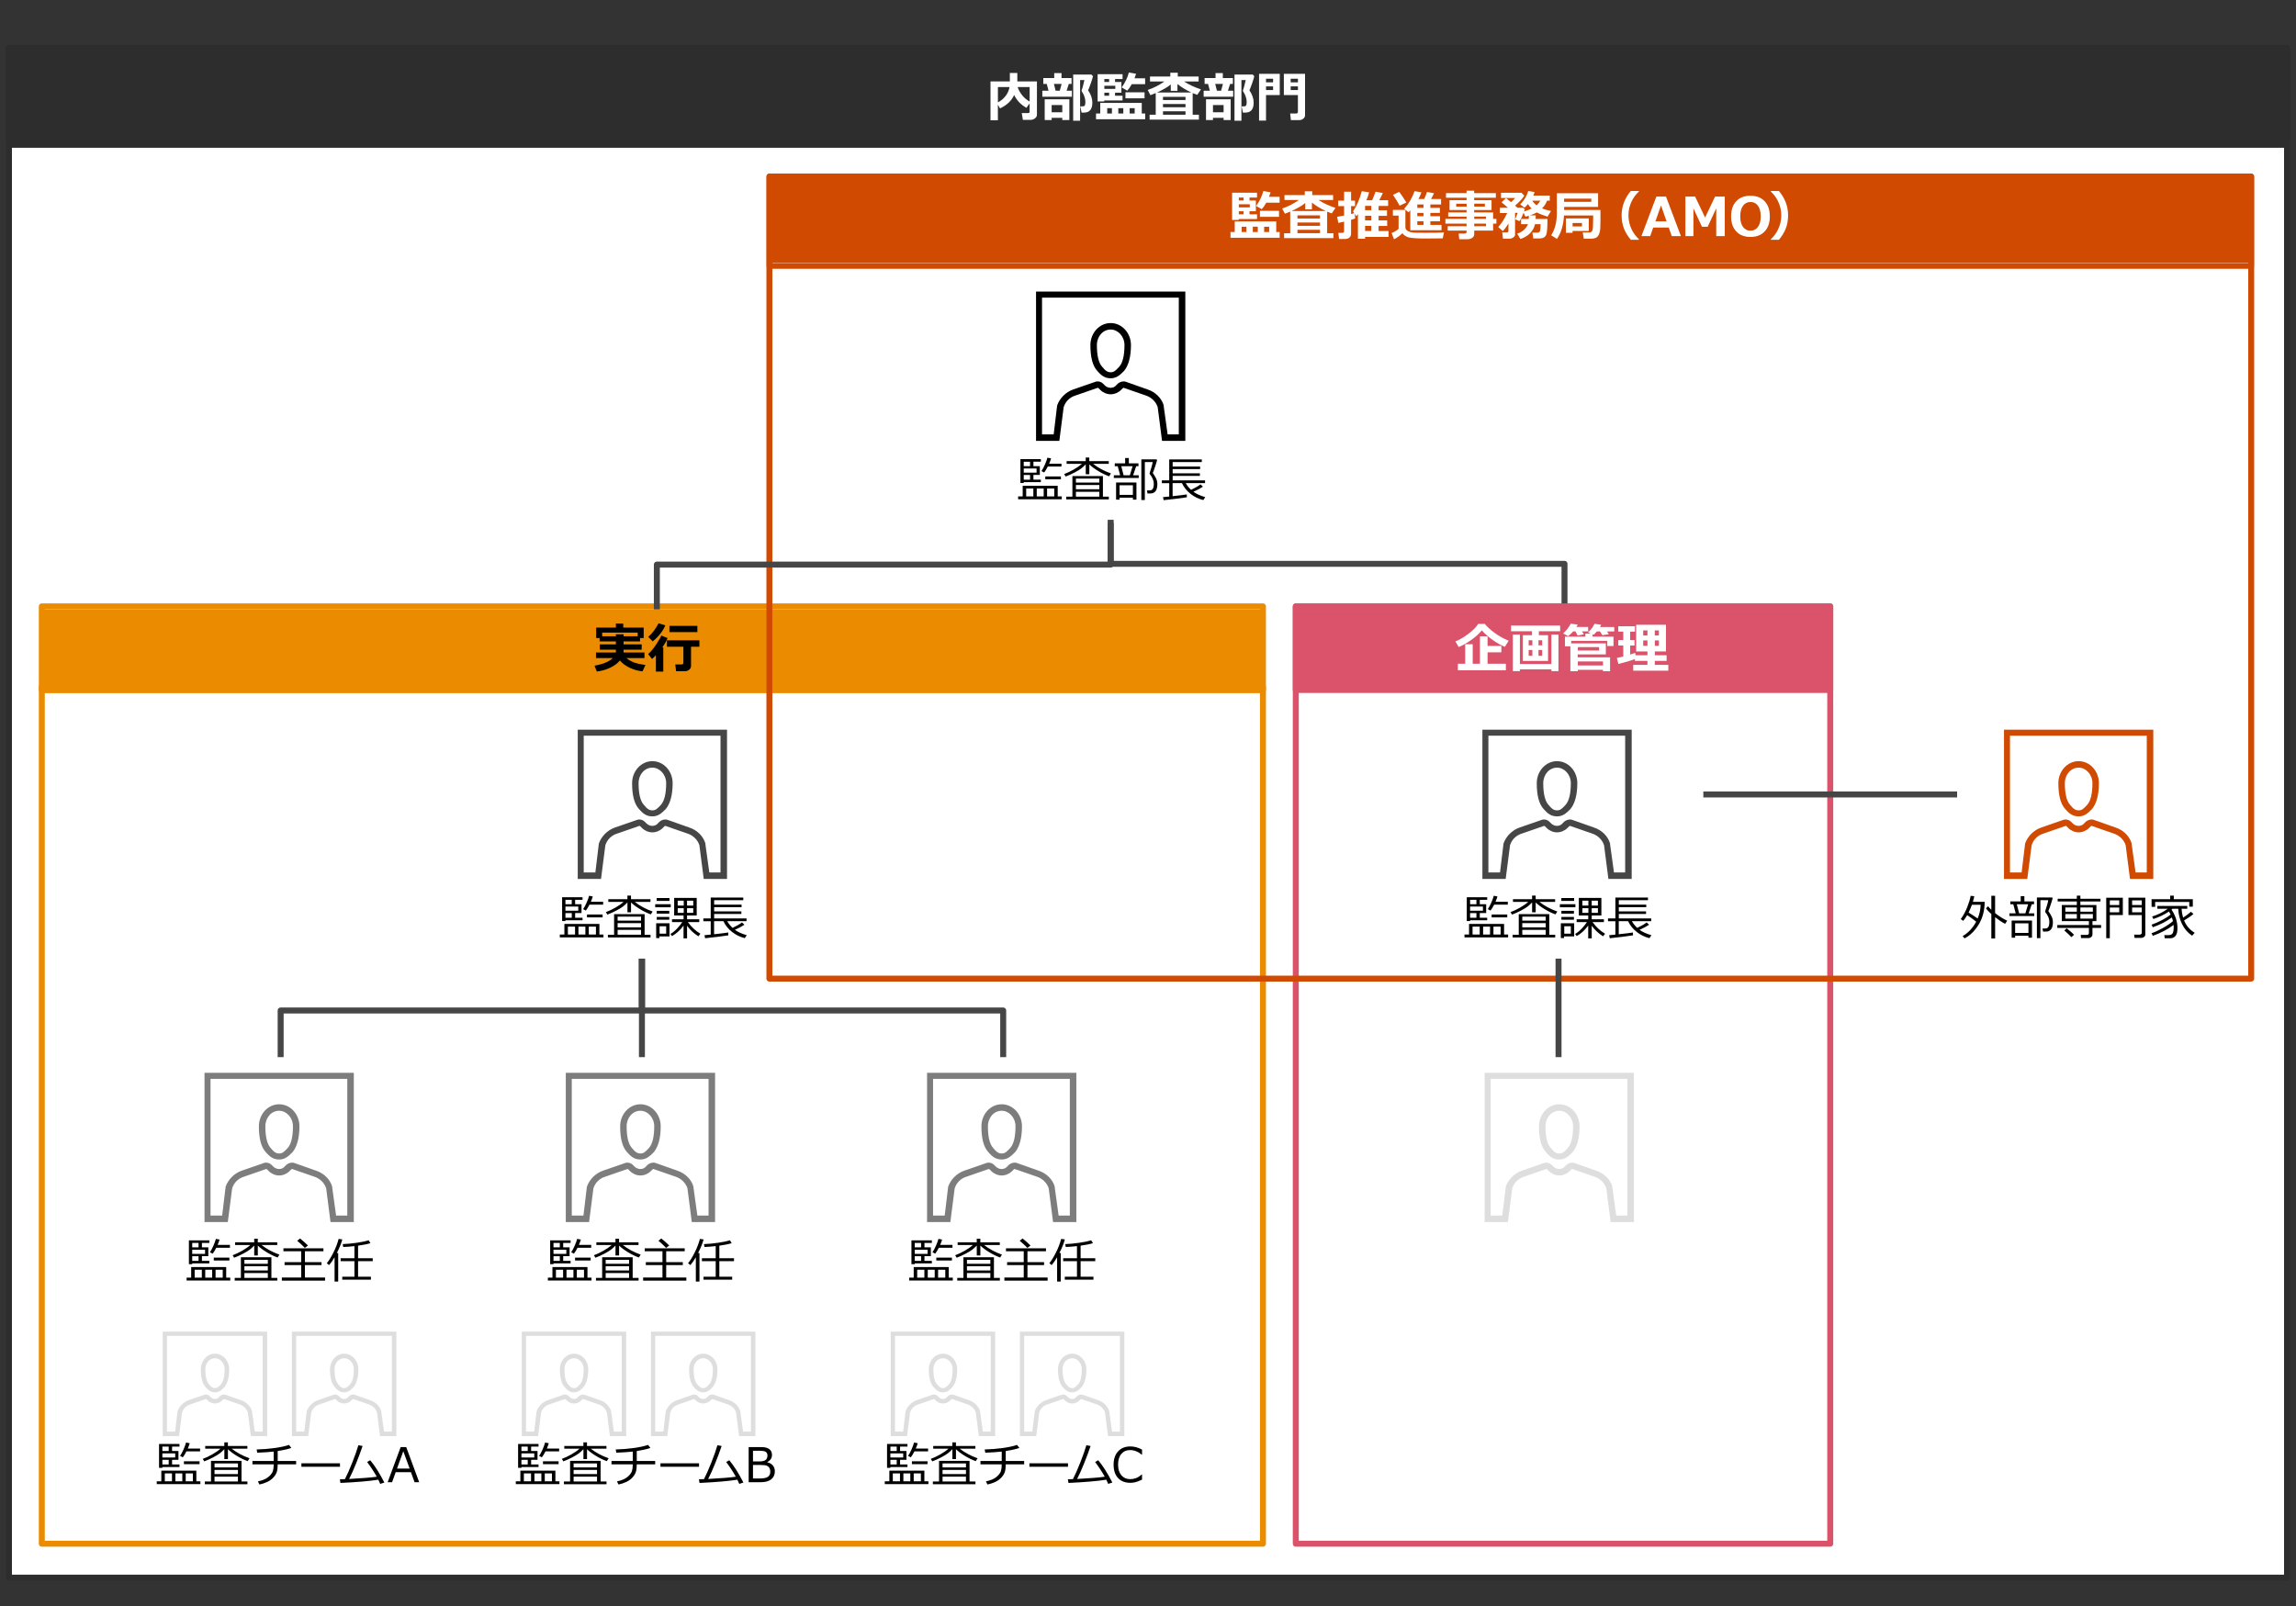 <?xml version="1.0" encoding="UTF-8"?>
<svg id="object" xmlns="http://www.w3.org/2000/svg" viewBox="0 0 769 538">
  <rect x="0" y="0" width="769" height="538" fill="#333333" stroke="none"/>
  <defs>
    <style>
      .cls-1 {
        fill: #d04a02;
      }

      .cls-1, .cls-2, .cls-3, .cls-4, .cls-5, .cls-6, .cls-7, .cls-8, .cls-9, .cls-10, .cls-11, .cls-12 {
        stroke-width: 0px;
      }

      .cls-1, .cls-2, .cls-3, .cls-4, .cls-6, .cls-7, .cls-9, .cls-11, .cls-12 {
        fill-rule: evenodd;
      }

      .cls-2 {
        fill: #464646;
      }

      .cls-13 {
        stroke: #eb8c00;
      }

      .cls-13, .cls-14, .cls-15, .cls-16, .cls-8, .cls-17, .cls-18, .cls-12 {
        fill: none;
      }

      .cls-13, .cls-14, .cls-15, .cls-16, .cls-19, .cls-17, .cls-18 {
        stroke-linecap: square;
        stroke-linejoin: round;
      }

      .cls-13, .cls-14, .cls-19, .cls-18 {
        stroke-width: 2px;
      }

      .cls-14 {
        stroke: #db536a;
      }

      .cls-4 {
        fill: #db536a;
      }

      .cls-15 {
        stroke-width: 2.25px;
      }

      .cls-15, .cls-19 {
        stroke: #2d2d2d;
      }

      .cls-6 {
        fill: #2d2d2d;
      }

      .cls-7 {
        fill: #eb8c00;
      }

      .cls-16 {
        stroke-width: 1.85px;
      }

      .cls-16, .cls-17 {
        stroke: #d04a02;
      }

      .cls-19, .cls-10 {
        fill: #fff;
      }

      .cls-9 {
        fill: #7d7d7d;
      }

      .cls-17 {
        stroke-width: 1.99px;
      }

      .cls-11 {
        fill: #dedede;
      }

      .cls-18 {
        stroke: #464646;
      }
    </style>
  </defs>
  <polygon class="cls-19" points="3 48.5 766 48.5 766 528.5 3 528.5 3 48.5 3 48.5"/>
  <polygon class="cls-14" points="434 203.13 613 203.13 613 517.13 434 517.13 434 203.13 434 203.13"/>
  <polygon class="cls-6" points="3 16.13 766 16.13 766 47.13 3 47.13 3 16.13 3 16.13"/>
  <polygon class="cls-15" points="3 16.13 766 16.13 766 47.13 3 47.13 3 16.13 3 16.13"/>
  <line class="cls-18" x1="654.5" y1="266.13" x2="571.5" y2="266.13"/>
  <polyline class="cls-18" points="372 176.13 372 188.88 524 188.88 524 204.13"/>
  <polygon class="cls-7" points="14 204.13 423 204.13 423 232.13 14 232.13 14 204.13 14 204.13"/>
  <polygon class="cls-13" points="14 203.13 423 203.13 423 231.13 14 231.13 14 203.13 14 203.13"/>
  <polygon class="cls-13" points="14 230.13 423 230.13 423 517.13 14 517.13 14 230.13 14 230.13"/>
  <polygon class="cls-4" points="434 203.13 613 203.13 613 231.13 434 231.13 434 203.13 434 203.13"/>
  <polygon class="cls-14" points="434 203.13 613 203.13 613 231.13 434 231.13 434 203.13 434 203.13"/>
  <polygon class="cls-1" points="257.69 58.13 754 58.13 754 88.13 257.69 88.13 257.69 58.13 257.69 58.13"/>
  <polygon class="cls-16" points="257.69 59.13 754 59.13 754 89.13 257.69 89.13 257.69 59.13 257.69 59.13"/>
  <polyline class="cls-18" points="215 322.13 215 338.5 94 338.5 94 353.13"/>
  <polyline class="cls-18" points="215 322.13 215 338.5 336 338.5 336 353.13"/>
  <line class="cls-18" x1="215" y1="322.13" x2="215" y2="353.13"/>
  <polygon class="cls-8" points="342 154.13 412 154.13 412 84.13 342 84.13 342 154.13 342 154.13"/>
  <polygon class="cls-12" points="342 84.13 412 84.13 412 154.13 342 154.13 342 84.13 342 84.13"/>
  <g>
    <path class="cls-10" d="M347.31,38.4c0,.49-.22.91-.67,1.25s-.96.51-1.53.51h-2.52l-.38-2.29h2.16c.32,0,.48-.14.48-.43v-2.8l-1.06,1.48c-1.85-1.03-3.23-2.46-4.12-4.29-.89,1.94-2.47,3.43-4.73,4.48l-.72-1.25v5.23h-2.47v-13.02h6.48v-2.82h2.5v2.82h6.57v11.13ZM338.12,29.16h-3.89v5.14c1.07-.56,1.95-1.3,2.63-2.22.68-.93,1.1-1.9,1.26-2.92ZM344.86,34.02v-4.86h-4.02c.28.89.76,1.78,1.46,2.68s1.55,1.62,2.56,2.18Z"/>
    <path class="cls-10" d="M359,32.39h-9.89v-1.99h2.08l-.61-2.29h-1.15v-1.96h3.66v-1.67h2.44v1.67h3.37v1.96h-.92l-.75,2.29h1.77v1.99ZM355.79,39.48h-3.56v.74h-2.33v-6.95h8.26v6.95h-2.37v-.74ZM352.23,37.61h3.56v-2.42h-3.56v2.42ZM353.55,30.4h1.4l.62-2.29h-2.59l.58,2.29ZM366.07,25.49c-.05.35-.27,1.1-.68,2.28-.41,1.17-.72,2-.95,2.48.95,1.39,1.42,2.77,1.42,4.13,0,.6-.07,1.11-.2,1.55-.13.44-.33.79-.6,1.07s-.59.47-.96.58-.93.16-1.68.16h-.15l-.47-2.11h.47c.43,0,.68-.01.75-.04.07-.03.15-.09.24-.19s.16-.25.2-.46.07-.46.07-.77c0-.59-.12-1.22-.35-1.88s-.51-1.19-.82-1.6c-.07-.12-.11-.23-.11-.34,0-.09.02-.19.07-.28.18-.35.47-1.43.88-3.24h-1.44v13.61h-2.32v-15.46h6.12l.49.52Z"/>
    <path class="cls-10" d="M383.56,39.95h-16.47v-1.92h1.42v-3.55h13.9v3.55h1.15v1.92ZM373.46,31.05v1.03h2.52v1.58h-6.13v.31h-2.22v-9.12h8.35v1.62h-2.52v.99h2.13v3.59h-2.13ZM371.48,26.47h-1.6v.99h1.6v-.99ZM369.88,28.72v1.05h3.67v-1.05h-3.67ZM371.48,32.08v-1.03h-1.6v1.03h1.6ZM372.42,38.02v-1.78h-1.58v1.78h1.58ZM374.56,36.24v1.78h1.67v-1.78h-1.67ZM380.51,24.72c-.17.56-.34,1.06-.52,1.51h3.55v1.97h-4.48c-.51.93-1.01,1.65-1.49,2.17l-1.89-1.08c1.14-1.58,1.95-3.24,2.41-5l2.43.43ZM383.34,32.93h-6.39v-2h6.39v2ZM378.36,38.02h1.68v-1.78h-1.68v1.78Z"/>
    <path class="cls-10" d="M401.56,40.07h-16.52v-1.65h2.05v-7.24c-.57.25-1.17.48-1.78.7l-.91-1.74c1.94-.64,3.8-1.59,5.59-2.85h-4.82v-1.65h6.8v-1.27h2.5v1.27h6.99v1.65h-4.9c1.66,1.07,3.56,1.95,5.68,2.65l-1.25,1.84c-.52-.18-1.03-.38-1.53-.59v7.23h2.09v1.65ZM387.52,30.98h11.49c-1.68-.76-3.23-1.7-4.65-2.82v2.27h-2.23v-2.15c-.88.79-2.42,1.69-4.61,2.71ZM397.06,33.51v-1.06h-7.54v1.06h7.54ZM389.52,35.93h7.54v-1.1h-7.54v1.1ZM389.52,38.42h7.54v-1.13h-7.54v1.13Z"/>
    <path class="cls-10" d="M413.03,32.39h-9.89v-1.99h2.08l-.61-2.29h-1.15v-1.96h3.66v-1.67h2.44v1.67h3.37v1.96h-.92l-.75,2.29h1.77v1.99ZM409.82,39.48h-3.56v.74h-2.33v-6.95h8.26v6.95h-2.37v-.74ZM406.26,37.61h3.56v-2.42h-3.56v2.42ZM407.58,30.4h1.4l.62-2.29h-2.59l.58,2.29ZM420.1,25.49c-.05.35-.27,1.1-.68,2.28-.41,1.17-.72,2-.95,2.48.95,1.39,1.42,2.77,1.42,4.13,0,.6-.07,1.11-.2,1.55-.13.44-.33.79-.6,1.07s-.59.47-.96.58-.93.16-1.68.16h-.15l-.47-2.11h.47c.43,0,.68-.01.75-.04.07-.03.15-.09.24-.19s.16-.25.2-.46.07-.46.07-.77c0-.59-.12-1.22-.35-1.88s-.51-1.19-.82-1.6c-.07-.12-.11-.23-.11-.34,0-.09.02-.19.07-.28.18-.35.47-1.43.88-3.24h-1.44v13.61h-2.32v-15.46h6.12l.49.52Z"/>
    <path class="cls-10" d="M428.64,31.84h-4.61v8.55h-2.33v-15.66h6.93v7.11ZM426.39,27.58v-1.2h-2.36v1.2h2.36ZM426.39,30.16v-1.22h-2.36v1.22h2.36ZM437.11,38.58c0,.46-.2.86-.6,1.18s-.86.48-1.4.48h-2.75l-.24-2.21h2.04c.14,0,.27-.05.38-.15.12-.1.17-.22.17-.36v-5.67h-4.71v-7.11h7.1v13.84ZM432.29,27.58h2.43v-1.2h-2.43v1.2ZM434.72,28.94h-2.43v1.22h2.43v-1.22Z"/>
  </g>
  <g>
    <path class="cls-10" d="M428.6,79.65h-16.47v-1.92h1.42v-3.55h13.9v3.55h1.15v1.92ZM418.5,70.76v1.03h2.52v1.58h-6.13v.31h-2.22v-9.12h8.35v1.62h-2.52v.99h2.13v3.59h-2.13ZM416.52,66.17h-1.6v.99h1.6v-.99ZM414.92,68.42v1.05h3.67v-1.05h-3.67ZM416.52,71.79v-1.03h-1.6v1.03h1.6ZM417.45,77.73v-1.78h-1.58v1.78h1.58ZM419.6,75.94v1.78h1.67v-1.78h-1.67ZM425.55,64.42c-.17.56-.34,1.06-.52,1.51h3.55v1.97h-4.48c-.51.93-1.01,1.65-1.49,2.17l-1.89-1.08c1.14-1.58,1.95-3.24,2.41-5l2.43.43ZM428.38,72.63h-6.39v-2h6.39v2ZM423.4,77.73h1.68v-1.78h-1.68v1.78Z"/>
    <path class="cls-10" d="M446.6,79.78h-16.52v-1.65h2.05v-7.24c-.57.25-1.17.48-1.78.7l-.91-1.74c1.94-.64,3.8-1.59,5.59-2.85h-4.82v-1.65h6.8v-1.27h2.5v1.27h6.99v1.65h-4.9c1.66,1.07,3.56,1.95,5.68,2.65l-1.25,1.84c-.52-.18-1.03-.38-1.53-.59v7.23h2.09v1.65ZM432.56,70.69h11.49c-1.68-.76-3.23-1.7-4.65-2.82v2.27h-2.23v-2.15c-.88.79-2.42,1.69-4.61,2.71ZM442.1,73.21v-1.06h-7.54v1.06h7.54ZM434.56,75.64h7.54v-1.1h-7.54v1.1ZM434.56,78.12h7.54v-1.13h-7.54v1.13Z"/>
    <path class="cls-10" d="M465.06,79.36h-7.85v.62h-2.4v-8.27c-.15.21-.32.45-.52.71-.02,0-.21-.27-.56-.8l.15,1.56c-.34.14-.8.29-1.37.46v4.65c0,.56-.19,1-.58,1.31s-.88.46-1.47.46h-1.96l-.27-2.06h1.35c.39,0,.59-.17.59-.52v-3.23c-.64.15-1.28.3-1.92.43l-.41-2.06c.5-.06,1.28-.19,2.34-.4v-3.17h-1.98v-1.82h1.98v-3.01h2.34v3.01h1.32v1.82h-1.32v2.65c.48-.12.84-.21,1.07-.29l-.4-.61c1.2-1.78,2.17-4.03,2.92-6.75l2.46.38c-.25.91-.56,1.79-.93,2.65h1.93c.47-1.1.86-2.05,1.14-2.86l2.43.43c-.12.35-.51,1.15-1.19,2.43h2.98v1.91h-3.2v1.46h2.82v1.85h-2.82v1.53h2.88v1.87h-2.88v1.7h3.33v1.98ZM457.21,68.97v1.46h2.08v-1.46h-2.08ZM457.21,72.29v1.53h2.08v-1.53h-2.08ZM457.21,77.38h2.08v-1.7h-2.08v1.7Z"/>
    <path class="cls-10" d="M483.62,77.85l-.4,2c-.09,0-.22,0-.37,0l-5.49.05c-2.59,0-4.46-.13-5.6-.38-.93-.31-1.61-.77-2.04-1.39-.92.87-1.86,1.55-2.82,2.03l-.81-2.1c.85-.32,1.63-.79,2.34-1.39v-4.45h-1.91v-1.91h4.19v5.84c0,.4.16.73.48,1s.71.46,1.16.58.99.19,1.6.22,1.7.04,3.26.04c3.28,0,5.41-.04,6.39-.13ZM471.03,67.84l-2.27,1.06c-.15-.34-.49-.94-1.01-1.79s-.92-1.47-1.2-1.85l2.07-.99c.67.83,1.48,2.02,2.42,3.58ZM472.35,77.13v-6.7c-.17.22-.36.45-.57.69l-1.48-1.17c1.55-1.72,2.7-3.69,3.47-5.91l2.3.38c-.24.71-.57,1.46-.98,2.25h1.92c.42-.96.74-1.75.94-2.37l2.34.43c-.19.45-.52,1.09-1,1.94h3.37v1.82h-3.59v1.15h3.19v1.68h-3.19v1.1h3.24v1.71h-3.24v1.22h3.73v1.78h-10.44ZM474.7,68.49v1.15h2.07v-1.15h-2.07ZM474.7,71.32v1.1h2.07v-1.1h-2.07ZM474.7,74.12v1.22h2.07v-1.22h-2.07Z"/>
    <path class="cls-10" d="M500.11,77.24h-6.35v1.23c0,.49-.22.89-.66,1.2s-.98.47-1.63.47h-2.72l-.2-1.89h2.07c.15,0,.28-.05.4-.15s.18-.22.18-.35v-.51h-6.32v-1.45h6.32v-.87h-7.09v-1.58h7.09v-.77h-6.15v-1.41h6.15v-.81h-5.7v-3.3h5.7v-.81h-6.89v-1.55h6.89v-.81h2.54v.81h7.27v1.55h-7.27v.81h5.82v3.3h-5.82v.81h6.35v2.18h1.1v1.58h-1.1v2.32ZM491.22,68.24h-3.49v.98h3.49v-.98ZM497.33,69.21v-.98h-3.57v.98h3.57ZM497.72,73.33v-.77h-3.96v.77h3.96ZM493.76,75.79h3.96v-.87h-3.96v.87Z"/>
    <path class="cls-10" d="M507.46,78.48c0,.4-.19.75-.58,1.04s-.86.44-1.41.44h-2.08l-.24-2.11h1.58c.33,0,.49-.16.49-.47v-2.49c-.68,1.11-1.31,1.95-1.89,2.52l-1.52-1.35c1.15-1.27,2.14-2.83,2.98-4.69h-2.45v-1.77h2.72c-.49-.44-1.2-1.05-2.14-1.84l1.49-1.41s.57.47,1.68,1.37c.6-.54,1.06-1.01,1.39-1.41h-4.74v-1.74h6.87l.92,1c-.69,1.05-1.71,2.15-3.07,3.3.32.28.58.52.76.72h1.89l.59.5c-.06.19-.15.45-.26.76,1.06-.32,1.91-.65,2.55-.98-.5-.49-.91-.99-1.24-1.52-.36.43-.73.83-1.12,1.2l-1.46-1.06c1.36-1.43,2.25-2.93,2.68-4.5l2.13.33c-.11.4-.25.79-.43,1.19h5.51v1.71h-.91c-.35.97-.91,1.84-1.68,2.59.83.35,1.83.64,3,.88l-1.15,1.89c-1.51-.47-2.71-.94-3.59-1.42-.62.35-1.39.68-2.3.98h1.92c0,.53,0,.93-.02,1.2h3.96c0,1.35-.03,2.46-.09,3.32-.06.86-.16,1.49-.3,1.9-.14.4-.4.73-.79.96s-.88.36-1.49.36h-2.08l-.29-1.95h1.77c.33,0,.58-.16.73-.47.15-.31.23-1.1.23-2.37h-1.86c-.25,1.12-.79,2.13-1.63,3.01s-1.93,1.53-3.27,1.96l-1.06-1.78c.91-.3,1.68-.74,2.31-1.34s1.06-1.21,1.28-1.85h-2.29v-1.75h2.56c.01-.25.02-.61.02-1.08-.37.11-.75.22-1.13.33l-.62-1.33c-.5,1.31-.96,2.25-1.37,2.82l-1.45-.62c.22-.52.51-1.24.86-2.17h-.9v7.18ZM514.67,68.78c.53-.49.93-1.01,1.22-1.55h-2.68c.36.58.85,1.1,1.46,1.55Z"/>
    <path class="cls-10" d="M536.04,70.34v3.4c0,.53-.02,1.35-.05,2.47s-.25,2.03-.67,2.71c-.41.69-1.19,1.03-2.32,1.03h-2.54l-.36-2.09h2.21c.5,0,.84-.21,1.02-.64s.27-1.74.27-3.96c0-.34,0-.7,0-1.07h-9.77c-.18,3.23-.97,5.85-2.36,7.85l-1.92-1.22c1.26-2,1.89-4.48,1.89-7.44v-6.64h13.81v4.57h-11.37v1.03h12.18ZM523.86,67.61h9.11v-1.06h-9.11v1.06ZM532.12,77.37h-5.42v.62h-2.23v-4.83h7.66v4.21ZM529.85,75.86v-1.15h-3.14v1.15h3.14Z"/>
    <path class="cls-10" d="M548.92,80.33h-2.71c-1.03-1.24-1.78-2.45-2.25-3.65-.55-1.37-.83-2.88-.83-4.54,0-3.01,1.03-5.73,3.08-8.17h2.71v.19c-.99.9-1.79,1.97-2.39,3.2-.74,1.49-1.11,3.08-1.11,4.77s.37,3.3,1.11,4.8c.6,1.22,1.4,2.29,2.39,3.2v.19Z"/>
    <path class="cls-10" d="M562.99,79.09h-3.07l-1-2.87h-5.21l-1,2.87h-2.94l5-13.25h3.22l5,13.25ZM558.19,74.16l-1.87-5.34-1.87,5.34h3.74Z"/>
    <path class="cls-10" d="M577.69,79.09h-2.87v-9.31l-2.86,6.18h-1.92l-2.86-6.15v9.28h-2.69v-13.25h3.25l3.35,7.04,3.34-7.04h3.25v13.25Z"/>
    <path class="cls-10" d="M586.28,79.37c-2.02,0-3.6-.61-4.75-1.84-1.15-1.23-1.73-2.91-1.73-5.05s.57-3.84,1.72-5.07,2.73-1.84,4.76-1.84,3.61.62,4.76,1.85c1.15,1.23,1.73,2.92,1.73,5.06s-.57,3.81-1.72,5.04-2.73,1.85-4.77,1.85ZM586.29,67.66c-1.05,0-1.88.42-2.5,1.26s-.93,2.02-.93,3.56.31,2.71.93,3.55,1.46,1.25,2.5,1.25,1.88-.42,2.5-1.26.93-2.02.93-3.55-.31-2.71-.93-3.55c-.62-.84-1.45-1.26-2.5-1.26Z"/>
    <path class="cls-10" d="M598.89,72.14c0,1.66-.28,3.18-.83,4.54-.47,1.2-1.22,2.41-2.25,3.65h-2.7v-.19c.99-.91,1.78-1.97,2.38-3.2.74-1.49,1.11-3.09,1.11-4.8s-.37-3.28-1.11-4.77c-.6-1.23-1.4-2.3-2.38-3.2v-.19h2.7c2.05,2.43,3.08,5.15,3.08,8.17Z"/>
  </g>
  <g>
    <path class="cls-5" d="M207.6,221.26c-.74.93-1.8,1.73-3.19,2.4-1.39.67-2.9,1.1-4.52,1.3l-.76-1.96c1.67-.32,2.97-.69,3.89-1.11.92-.42,1.67-.91,2.25-1.45h-5.65v-1.85h6.66v-.95h-5.4v-1.78h5.4v-.98h-5.45v-1.13h-1.15v-3.51h6.6v-1.35h2.47v1.35h6.84v3.51h-1.22v1.13h-5.51v.98h6.06v1.78h-6.06v.95h6.99v1.85h-6.06c.76.61,1.58,1.09,2.46,1.44.89.35,2.2.64,3.94.88l-.99,2.13c-1.48-.14-2.91-.54-4.28-1.19s-2.47-1.46-3.3-2.44ZM206.27,213.15v-.67h2.58v.67h4.74v-1.23h-11.9v1.23h4.59Z"/>
    <path class="cls-5" d="M222.16,224.98h-2.48v-5.48c-.46.5-.9.91-1.3,1.25l-1.29-1.63c.93-.84,1.85-1.96,2.76-3.36.92-1.4,1.46-2.35,1.64-2.86l2.09.84c-.26.8-.85,1.85-1.77,3.14h.34v8.09ZM222.84,209.5c-.84,1.95-2.25,3.73-4.23,5.36l-1.49-1.51c1.42-1.28,2.57-2.79,3.45-4.55l2.27.7ZM231.45,223.03c0,.54-.21.98-.62,1.31s-.87.51-1.38.51h-3.01l-.27-2.27h2.2c.13,0,.25-.05.36-.16s.16-.22.16-.33v-5.43h-5.51v-2.16h10.87v2.16h-2.8v6.37ZM233.57,211.75h-9.36v-2.09h9.36v2.09Z"/>
  </g>
  <g>
    <path class="cls-10" d="M505.3,214.65l-1.28,2.01c-1.22-.46-2.56-1.21-4.03-2.25-1.47-1.03-2.7-2.12-3.69-3.25-.84,1.07-2.03,2.15-3.55,3.23-1.53,1.08-2.92,1.86-4.19,2.35l-1.13-1.87c1.24-.45,2.67-1.27,4.29-2.48s2.73-2.33,3.35-3.38h2.25c.67.86,1.72,1.83,3.15,2.91s3.04,1.99,4.84,2.72ZM490.74,222.35v-6.54h2.52v6.54h2.41v-9.18h2.56v3.21h4.62v2.13h-4.62v3.85h6.13v2.16h-16.08v-2.16h2.45Z"/>
    <path class="cls-10" d="M518.48,221.4h-8.42v-8.62h3.06v-1.32h-7.02v-1.91h16.44v1.91h-7.13v1.32h3.08v8.62ZM509.06,224.82h-2.37v-12.24h2.37v9.86h10.55v-9.86h2.36v12.24h-2.36v-.6h-10.55v.6ZM513.24,214.48h-1.24v1.7h1.24v-1.7ZM512,217.73v1.96h1.24v-1.96h-1.24ZM516.52,216.18v-1.7h-1.23v1.7h1.23ZM516.52,219.69v-1.96h-1.23v1.96h1.23Z"/>
    <path class="cls-10" d="M528.43,209.24c-.12.26-.26.53-.42.79h3.91v1.48h-2.05l.61.99-2.08.4-.74-1.39h-.75c-.49.57-1.05,1.1-1.69,1.58l-1.71-.9c1.05-.9,1.92-1.98,2.59-3.26l2.32.31ZM536.28,209.3l-.39.74h4.77v1.48h-2.44l.65.91-2.18.36-.8-1.27h-1.05c-.41.47-.78.85-1.11,1.12l-.34-.15v.78h7.02v3.13h-2.09v-1.71h-12.08v.83h11.61v3.69h-9.43v1h10.84v4.65h-2.38v-.48h-8.44v.48h-2.47v-8.35h-1.82v-3.24h6.85v-1.01h1.85l-.93-.4c.79-.87,1.27-1.42,1.44-1.67s.4-.66.7-1.23l2.21.34ZM535.58,217.92v-1.15h-7.11v1.15h7.11ZM536.89,222.93v-1.35h-8.42v1.35h8.42Z"/>
    <path class="cls-10" d="M547.59,220.77c-1.32.52-3.17,1.07-5.55,1.65l-.5-2,2.15-.51v-3.67h-1.69v-1.82h1.69v-2.83h-1.69v-1.81h5.6v1.81h-1.61v2.83h1.46v1.82h-1.46v3.03c.7-.21,1.26-.4,1.7-.57l.09.8h4v-1.27h-3.78v-8.95h9.98v8.95h-3.74v1.27h3.96v1.89h-3.96v1.33h4.53v1.94h-11.76v-1.94h4.77v-1.33h-4.19v-.63ZM550.36,212.88h1.42v-1.71h-1.42v1.71ZM551.78,214.55h-1.42v1.8h1.42v-1.8ZM554.24,212.88h1.37v-1.71h-1.37v1.71ZM555.62,214.55h-1.37v1.8h1.37v-1.8Z"/>
  </g>
  <path class="cls-3" d="M347,97.68v50h7.8l1.45-11.27c.58-1.88,2.02-3.32,3.9-3.9l7.51-2.6s.14,0,.29.14l.58.58c.87.87,2.17,1.45,3.47,1.45s2.6-.58,3.47-1.45l.58-.58q.14-.14.29-.14l7.51,2.6c1.73.58,3.32,2.02,3.9,3.9l1.45,11.27h7.8v-50h-50ZM394.83,145.51h-3.76l-1.3-9.39v-.29c-.72-2.46-2.75-4.48-5.35-5.35l-7.37-2.6c-.87-.29-1.88,0-2.6.58l-.58.58c-.43.58-1.16.87-1.88.87s-1.45-.29-2.02-.87l-.58-.58c-.58-.58-1.59-.87-2.46-.58l-7.51,2.6c-2.46.87-4.48,2.89-5.35,5.35l-1.16,9.68h-3.9v-45.81h45.81v45.81h0ZM372,126.72c2.02,0,3.18-1.16,4.48-2.46,1.45-1.73,2.31-4.62,2.31-8.67s-3.03-7.37-6.79-7.37-6.79,3.32-6.79,7.37.72,6.94,2.31,8.67c1.16,1.3,2.31,2.46,4.48,2.46h0ZM372,110.39c2.46,0,4.62,2.31,4.62,5.2,0,3.47-.58,5.92-1.73,7.23-1.3,1.45-1.88,1.88-2.89,1.88s-1.73-.43-2.89-1.88c-1.16-1.3-1.73-3.76-1.73-7.23,0-2.89,2.02-5.2,4.62-5.2h0Z"/>
  <g>
    <path class="cls-5" d="M341,167.25v-.96h1.53v-3.55h11.73v3.55h1.36v.96h-14.62ZM346.13,159.11v1.56h2.48v.85h-5.73v.27h-1.11v-7.99h6.84v.87h-2.48v1.48h2.14v2.95h-2.14ZM345,154.68h-2.12v1.48h2.12v-1.48ZM342.88,156.94v1.39h4.3v-1.39h-4.3ZM345,160.68v-1.56h-2.12v1.56h2.12ZM343.7,166.29h2.4v-2.64h-2.4v2.64ZM347.24,166.29h2.32v-2.64h-2.32v2.64ZM350.94,156.29c-.44.85-.84,1.52-1.22,1.99l-.91-.48c.36-.52.74-1.22,1.14-2.12s.69-1.68.86-2.36l1.23.23c-.15.54-.36,1.13-.65,1.78h4.12v.96h-4.59ZM350.1,160.57v-.97h5.23v.97h-5.23ZM350.7,166.29h2.4v-2.64h-2.4v2.64Z"/>
    <path class="cls-5" d="M356.93,159.64l-.51-.84c1.01-.37,2.07-.87,3.18-1.5s2.03-1.27,2.75-1.93h-5.11v-.89h6.4v-1.21h1.2v1.21h6.52v.89h-5.26c1.67,1.32,3.67,2.4,5.99,3.23l-.62.96c-1.22-.44-2.44-1.04-3.67-1.79-1.23-.75-2.21-1.48-2.95-2.21v3.31h-1.2v-3.32c-.52.54-1.02,1-1.5,1.37-.48.37-1.21.82-2.2,1.34-.98.52-1.99.98-3.02,1.37ZM357.11,167.29v-.91h2.07v-6.91h10.22v6.91h1.98v.91h-14.27ZM368.2,161.66v-1.34h-7.84v1.34h7.84ZM360.36,163.89h7.84v-1.41h-7.84v1.41ZM360.36,166.37h7.84v-1.62h-7.84v1.62Z"/>
    <path class="cls-5" d="M373.06,160.11v-.9h2.11l-.81-3.04h-.99v-.95h3.48v-1.78h1.23v1.78h3.23v.95h-.76l-1.04,3.04h1.88v.9h-8.32ZM379.44,166.71h-4.46v.66h-1.17v-5.74h6.82v5.74h-1.19v-.66ZM374.98,165.77h4.46v-3.22h-4.46v3.22ZM376.33,159.21h2.09l.92-3.04h-3.79l.78,3.04ZM384.35,165.32l-.23-1.02c.72,0,1.18-.03,1.38-.08s.36-.17.51-.34.25-.41.32-.72c.07-.31.11-.68.11-1.12,0-1.05-.44-2.12-1.33-3.21-.05-.12-.08-.21-.08-.26,0-.04,0-.08.02-.1.19-.54.41-1.23.65-2.09.24-.85.36-1.38.36-1.59h-2.62v12.71h-1.17v-13.61h5.09l.18.23c-.07.35-.29,1.07-.65,2.18s-.63,1.81-.79,2.12c.58.86.98,1.54,1.19,2.02s.32.99.34,1.52v.21c0,.67-.08,1.24-.24,1.69-.17.46-.41.8-.73,1.03-.32.23-.63.36-.93.39-.29.03-.76.04-1.39.04Z"/>
    <path class="cls-5" d="M389.73,167.56l-.2-1.03,2.08-.2v-4.48h-2.47v-.93h2.47v-7.01h10.91v.88h-9.76v1.5h9.19v.85h-9.19v1.42h9.12v.86h-9.12v1.49h10.85v.93h-6.47c.47.83,1.07,1.58,1.79,2.24,1.27-.59,2.32-1.2,3.16-1.82l.81.77c-.89.59-1.96,1.16-3.2,1.7.97.71,2.3,1.31,3.98,1.81l-.66.98c-1.57-.39-3-1.08-4.27-2.09-1.28-1-2.23-2.2-2.88-3.59h-3.13v4.37c2.41-.25,4-.45,4.75-.59l.02.96c-.54.1-1.75.27-3.62.5s-3.27.39-4.18.47Z"/>
  </g>
  <path class="cls-2" d="M193.5,244.43v50h7.8l1.45-11.27c.58-1.88,2.02-3.32,3.9-3.9l7.51-2.6s.14,0,.29.14l.58.58c.87.87,2.17,1.45,3.47,1.45s2.6-.58,3.47-1.45l.58-.58q.14-.14.29-.14l7.51,2.6c1.73.58,3.32,2.02,3.9,3.9l1.45,11.27h7.8v-50h-50ZM241.33,292.26h-3.76l-1.3-9.39v-.29c-.72-2.46-2.75-4.48-5.35-5.35l-7.37-2.6c-.87-.29-1.88,0-2.6.58l-.58.58c-.43.58-1.16.87-1.88.87s-1.45-.29-2.02-.87l-.58-.58c-.58-.58-1.59-.87-2.46-.58l-7.51,2.6c-2.46.87-4.48,2.89-5.35,5.35l-1.16,9.68h-3.9v-45.81h45.81v45.81h0ZM218.5,273.48c2.02,0,3.18-1.16,4.48-2.46,1.45-1.73,2.31-4.62,2.31-8.67s-3.03-7.37-6.79-7.37-6.79,3.32-6.79,7.37.72,6.94,2.31,8.67c1.16,1.3,2.31,2.46,4.48,2.46h0ZM218.5,257.15c2.46,0,4.62,2.31,4.62,5.2,0,3.47-.58,5.92-1.73,7.23-1.3,1.45-1.88,1.88-2.89,1.88s-1.73-.43-2.89-1.88c-1.16-1.3-1.73-3.76-1.73-7.23,0-2.89,2.02-5.2,4.62-5.2h0Z"/>
  <g>
    <path class="cls-5" d="M187.5,314.01v-.96h1.53v-3.55h11.73v3.55h1.36v.96h-14.62ZM192.63,305.87v1.56h2.48v.85h-5.73v.27h-1.11v-7.99h6.84v.87h-2.48v1.48h2.14v2.95h-2.14ZM191.5,301.43h-2.12v1.48h2.12v-1.48ZM189.38,303.69v1.39h4.3v-1.39h-4.3ZM191.5,307.43v-1.56h-2.12v1.56h2.12ZM190.2,313.05h2.4v-2.64h-2.4v2.64ZM193.74,313.05h2.32v-2.64h-2.32v2.64ZM197.44,303.04c-.44.85-.84,1.52-1.22,1.99l-.91-.48c.36-.52.74-1.22,1.14-2.12s.69-1.68.86-2.36l1.23.23c-.15.54-.36,1.13-.65,1.78h4.12v.96h-4.59ZM196.6,307.32v-.97h5.23v.97h-5.23ZM197.2,313.05h2.4v-2.64h-2.4v2.64Z"/>
    <path class="cls-5" d="M203.43,306.39l-.51-.84c1.01-.37,2.07-.87,3.18-1.5s2.03-1.27,2.75-1.93h-5.11v-.89h6.4v-1.21h1.2v1.21h6.52v.89h-5.26c1.67,1.32,3.67,2.4,5.99,3.23l-.62.96c-1.22-.44-2.44-1.04-3.67-1.79-1.23-.75-2.21-1.48-2.95-2.21v3.31h-1.2v-3.32c-.52.54-1.02,1-1.5,1.37-.48.37-1.21.82-2.2,1.34-.98.52-1.99.98-3.02,1.37ZM203.61,314.04v-.91h2.07v-6.91h10.22v6.91h1.98v.91h-14.27ZM214.7,308.41v-1.34h-7.84v1.34h7.84ZM206.86,310.65h7.84v-1.41h-7.84v1.41ZM206.86,313.12h7.84v-1.62h-7.84v1.62Z"/>
    <path class="cls-5" d="M219.45,303.93v-1.02h5.2v1.02h-5.2ZM220.86,313.7v.54h-1.09v-4.95h4.47v4.41h-3.38ZM219.94,301.79v-.96h4.29v.96h-4.29ZM219.96,306.07v-.95h4.2v.95h-4.2ZM219.96,308.09v-.93h4.2v.93h-4.2ZM223.12,310.28h-2.2v2.49h2.2v-2.49ZM225.1,313.58l-.55-.72c.73-.41,1.48-1.01,2.22-1.8.75-.79,1.33-1.52,1.75-2.17h-3.45v-.95h3.88v-1.27h-3.15v-5.88h7.55v5.88h-3.23v1.27h4.08v.95h-3.81c1.19,1.65,2.59,2.95,4.2,3.91l-.69.85c-1.56-1-2.82-2.18-3.78-3.54v4.24h-1.18v-4.29c-1.13,1.53-2.41,2.7-3.85,3.51ZM226.98,303.36h2.02v-1.65h-2.02v1.65ZM229,304.23h-2.02v1.56h2.02v-1.56ZM230.11,303.36h2.08v-1.65h-2.08v1.65ZM232.19,304.23h-2.08v1.56h2.08v-1.56Z"/>
    <path class="cls-5" d="M236.16,314.31l-.2-1.03,2.08-.2v-4.48h-2.47v-.93h2.47v-7.01h10.91v.88h-9.76v1.5h9.19v.85h-9.19v1.42h9.12v.86h-9.12v1.49h10.85v.93h-6.47c.47.83,1.07,1.58,1.79,2.24,1.27-.59,2.32-1.2,3.16-1.82l.81.77c-.89.59-1.96,1.16-3.2,1.7.97.71,2.3,1.31,3.98,1.81l-.66.98c-1.57-.39-3-1.08-4.27-2.09-1.28-1-2.23-2.2-2.88-3.59h-3.13v4.37c2.41-.25,4-.45,4.75-.59l.02.96c-.54.1-1.75.27-3.62.5s-3.27.39-4.18.47Z"/>
  </g>
  <path class="cls-9" d="M189.5,359.37v50h7.8l1.45-11.27c.58-1.88,2.02-3.32,3.9-3.9l7.51-2.6s.14,0,.29.14l.58.58c.87.87,2.17,1.45,3.47,1.45s2.6-.58,3.47-1.45l.58-.58q.14-.14.29-.14l7.51,2.6c1.73.58,3.32,2.02,3.9,3.9l1.45,11.27h7.8v-50h-50ZM237.33,407.21h-3.76l-1.3-9.39v-.29c-.72-2.46-2.75-4.48-5.35-5.35l-7.37-2.6c-.87-.29-1.88,0-2.6.58l-.58.58c-.43.58-1.16.87-1.88.87s-1.45-.29-2.02-.87l-.58-.58c-.58-.58-1.59-.87-2.46-.58l-7.51,2.6c-2.46.87-4.48,2.89-5.35,5.35l-1.16,9.68h-3.9v-45.81h45.81v45.81h0ZM214.5,388.42c2.02,0,3.18-1.16,4.48-2.46,1.45-1.73,2.31-4.62,2.31-8.67s-3.03-7.37-6.79-7.37-6.79,3.32-6.79,7.37.72,6.94,2.31,8.67c1.16,1.3,2.31,2.46,4.48,2.46h0ZM214.5,372.09c2.46,0,4.62,2.31,4.62,5.2,0,3.47-.58,5.92-1.73,7.23-1.3,1.45-1.88,1.88-2.89,1.88s-1.73-.43-2.89-1.88c-1.16-1.3-1.73-3.76-1.73-7.23,0-2.89,2.02-5.2,4.62-5.2h0Z"/>
  <g>
    <path class="cls-5" d="M183.5,428.95v-.96h1.53v-3.55h11.73v3.55h1.36v.96h-14.62ZM188.63,420.81v1.56h2.48v.85h-5.73v.27h-1.11v-7.99h6.84v.87h-2.48v1.48h2.14v2.95h-2.14ZM187.5,416.37h-2.12v1.48h2.12v-1.48ZM185.38,418.64v1.39h4.3v-1.39h-4.3ZM187.5,422.37v-1.56h-2.12v1.56h2.12ZM186.2,427.99h2.4v-2.64h-2.4v2.64ZM189.74,427.99h2.32v-2.64h-2.32v2.64ZM193.44,417.98c-.44.85-.84,1.52-1.22,1.99l-.91-.48c.36-.52.74-1.22,1.14-2.12s.69-1.68.86-2.36l1.23.23c-.15.54-.36,1.13-.65,1.78h4.12v.96h-4.59ZM192.6,422.26v-.97h5.23v.97h-5.23ZM193.2,427.99h2.4v-2.64h-2.4v2.64Z"/>
    <path class="cls-5" d="M199.43,421.33l-.51-.84c1.01-.37,2.07-.87,3.18-1.5s2.03-1.27,2.75-1.93h-5.11v-.89h6.4v-1.21h1.2v1.21h6.52v.89h-5.26c1.67,1.32,3.67,2.4,5.99,3.23l-.62.96c-1.22-.44-2.44-1.04-3.67-1.79-1.23-.75-2.21-1.48-2.95-2.21v3.31h-1.2v-3.32c-.52.54-1.02,1-1.5,1.37-.48.37-1.21.82-2.2,1.34-.98.52-1.99.98-3.02,1.37ZM199.61,428.98v-.91h2.07v-6.91h10.22v6.91h1.98v.91h-14.27ZM210.7,423.36v-1.34h-7.84v1.34h7.84ZM202.86,425.59h7.84v-1.41h-7.84v1.41ZM202.86,428.07h7.84v-1.62h-7.84v1.62Z"/>
    <path class="cls-5" d="M215.4,428.99v-1.03h6.48v-4.16h-5.57v-.99h5.57v-3.66h-5.95v-.98h13.4v.98h-6.2v3.66h5.56v.99h-5.56v4.16h6.75v1.03h-14.49ZM223.1,418.04c-.5-.57-1.36-1.37-2.56-2.4l.94-.77c.86.67,1.75,1.46,2.67,2.36l-1.05.8Z"/>
    <path class="cls-5" d="M233.06,429.29v-8.12c-.58,1.01-1.19,1.88-1.83,2.62l-.78-.62c.71-.86,1.45-2.05,2.21-3.56.77-1.51,1.35-3.04,1.76-4.59l1.23.18c-.33,1.27-.94,2.79-1.83,4.55h.45v9.55h-1.21ZM235.63,428.67v-.99h4.08v-5.21h-4.62v-.98h4.62v-4.05c-1.42.16-2.67.25-3.75.29l-.18-.97c1.44-.05,2.98-.19,4.63-.43,1.65-.23,3-.51,4.06-.85l.6.97c-.98.31-2.36.59-4.14.84v4.2h4.91v.98h-4.91v5.21h4.3v.99h-9.61Z"/>
  </g>
  <path class="cls-9" d="M310.5,359.37v50h7.8l1.45-11.27c.58-1.88,2.02-3.32,3.9-3.9l7.51-2.6s.14,0,.29.14l.58.58c.87.87,2.17,1.45,3.47,1.45s2.6-.58,3.47-1.45l.58-.58q.14-.14.29-.14l7.51,2.6c1.73.58,3.32,2.02,3.9,3.9l1.45,11.27h7.8v-50h-50ZM358.33,407.21h-3.76l-1.3-9.39v-.29c-.72-2.46-2.75-4.48-5.35-5.35l-7.37-2.6c-.87-.29-1.88,0-2.6.58l-.58.58c-.43.58-1.16.87-1.88.87s-1.45-.29-2.02-.87l-.58-.58c-.58-.58-1.59-.87-2.46-.58l-7.51,2.6c-2.46.87-4.48,2.89-5.35,5.35l-1.16,9.68h-3.9v-45.81h45.81v45.81h0ZM335.5,388.42c2.02,0,3.18-1.16,4.48-2.46,1.45-1.73,2.31-4.62,2.31-8.67s-3.03-7.37-6.79-7.37-6.79,3.32-6.79,7.37.72,6.94,2.31,8.67c1.16,1.3,2.31,2.46,4.48,2.46h0ZM335.5,372.09c2.46,0,4.62,2.31,4.62,5.2,0,3.47-.58,5.92-1.73,7.23-1.3,1.45-1.88,1.88-2.89,1.88s-1.73-.43-2.89-1.88c-1.16-1.3-1.73-3.76-1.73-7.23,0-2.89,2.02-5.2,4.62-5.2h0Z"/>
  <path class="cls-11" d="M497.25,359.37v50h7.8l1.45-11.27c.58-1.88,2.02-3.32,3.9-3.9l7.51-2.6s.14,0,.29.14l.58.58c.87.87,2.17,1.45,3.47,1.45s2.6-.58,3.47-1.45l.58-.58q.14-.14.29-.14l7.51,2.6c1.73.58,3.32,2.02,3.9,3.9l1.45,11.27h7.8v-50h-50ZM545.09,407.21h-3.76l-1.3-9.39v-.29c-.72-2.46-2.75-4.48-5.35-5.35l-7.37-2.6c-.87-.29-1.88,0-2.6.58l-.58.58c-.43.58-1.16.87-1.88.87s-1.45-.29-2.02-.87l-.58-.58c-.58-.58-1.59-.87-2.46-.58l-7.51,2.6c-2.46.87-4.48,2.89-5.35,5.35l-1.16,9.68h-3.9v-45.81h45.81v45.81h0ZM522.25,388.42c2.02,0,3.18-1.16,4.48-2.46,1.45-1.73,2.31-4.62,2.31-8.67s-3.03-7.37-6.79-7.37-6.79,3.32-6.79,7.37.72,6.94,2.31,8.67c1.16,1.3,2.31,2.46,4.48,2.46h0ZM522.25,372.09c2.46,0,4.62,2.31,4.62,5.2,0,3.47-.58,5.92-1.73,7.23-1.3,1.45-1.88,1.88-2.89,1.88s-1.73-.43-2.89-1.88c-1.16-1.3-1.73-3.76-1.73-7.23,0-2.89,2.02-5.2,4.62-5.2h0Z"/>
  <g>
    <path class="cls-5" d="M304.5,428.95v-.96h1.53v-3.55h11.73v3.55h1.36v.96h-14.62ZM309.63,420.81v1.56h2.48v.85h-5.73v.27h-1.11v-7.99h6.84v.87h-2.48v1.48h2.14v2.95h-2.14ZM308.5,416.37h-2.12v1.48h2.12v-1.48ZM306.38,418.64v1.39h4.3v-1.39h-4.3ZM308.5,422.37v-1.56h-2.12v1.56h2.12ZM307.2,427.99h2.4v-2.64h-2.4v2.64ZM310.74,427.99h2.32v-2.64h-2.32v2.64ZM314.44,417.98c-.44.85-.84,1.52-1.22,1.99l-.91-.48c.36-.52.74-1.22,1.14-2.12s.69-1.68.86-2.36l1.23.23c-.15.54-.36,1.13-.65,1.78h4.12v.96h-4.59ZM313.6,422.26v-.97h5.23v.97h-5.23ZM314.2,427.99h2.4v-2.64h-2.4v2.64Z"/>
    <path class="cls-5" d="M320.43,421.33l-.51-.84c1.01-.37,2.07-.87,3.18-1.5s2.03-1.27,2.75-1.93h-5.11v-.89h6.4v-1.21h1.2v1.21h6.52v.89h-5.26c1.67,1.32,3.67,2.4,5.99,3.23l-.62.96c-1.22-.44-2.44-1.04-3.67-1.79-1.23-.75-2.21-1.48-2.95-2.21v3.31h-1.2v-3.32c-.52.54-1.02,1-1.5,1.37-.48.37-1.21.82-2.2,1.34-.98.52-1.99.98-3.02,1.37ZM320.61,428.98v-.91h2.07v-6.91h10.22v6.91h1.98v.91h-14.27ZM331.7,423.36v-1.34h-7.84v1.34h7.84ZM323.86,425.59h7.84v-1.41h-7.84v1.41ZM323.86,428.07h7.84v-1.62h-7.84v1.62Z"/>
    <path class="cls-5" d="M336.4,428.99v-1.03h6.48v-4.16h-5.57v-.99h5.57v-3.66h-5.95v-.98h13.4v.98h-6.2v3.66h5.56v.99h-5.56v4.16h6.75v1.03h-14.49ZM344.1,418.04c-.5-.57-1.36-1.37-2.56-2.4l.94-.77c.86.67,1.75,1.46,2.67,2.36l-1.05.8Z"/>
    <path class="cls-5" d="M354.06,429.29v-8.12c-.58,1.01-1.19,1.88-1.83,2.62l-.78-.62c.71-.86,1.45-2.05,2.21-3.56.77-1.51,1.35-3.04,1.76-4.59l1.23.18c-.33,1.27-.94,2.79-1.83,4.55h.45v9.55h-1.21ZM356.63,428.67v-.99h4.08v-5.21h-4.62v-.98h4.62v-4.05c-1.42.16-2.67.25-3.75.29l-.18-.97c1.44-.05,2.98-.19,4.63-.43,1.65-.23,3-.51,4.06-.85l.6.97c-.98.31-2.36.59-4.14.84v4.2h4.91v.98h-4.91v5.21h4.3v.99h-9.61Z"/>
  </g>
  <path class="cls-9" d="M68.5,359.37v50h7.8l1.45-11.27c.58-1.88,2.02-3.32,3.9-3.9l7.51-2.6s.14,0,.29.14l.58.58c.87.87,2.17,1.45,3.47,1.45s2.6-.58,3.47-1.45l.58-.58q.14-.14.29-.14l7.51,2.6c1.73.58,3.32,2.02,3.9,3.9l1.45,11.27h7.8v-50h-50ZM116.33,407.21h-3.76l-1.3-9.39v-.29c-.72-2.46-2.75-4.48-5.35-5.35l-7.37-2.6c-.87-.29-1.88,0-2.6.58l-.58.58c-.43.58-1.16.87-1.88.87s-1.45-.29-2.02-.87l-.58-.58c-.58-.58-1.59-.87-2.46-.58l-7.51,2.6c-2.46.87-4.48,2.89-5.35,5.35l-1.16,9.68h-3.9v-45.81h45.81v45.81h0ZM93.5,388.42c2.02,0,3.18-1.16,4.48-2.46,1.45-1.73,2.31-4.62,2.31-8.67s-3.03-7.37-6.79-7.37-6.79,3.32-6.79,7.37.72,6.94,2.31,8.67c1.16,1.3,2.31,2.46,4.48,2.46h0ZM93.5,372.09c2.46,0,4.62,2.31,4.62,5.2,0,3.47-.58,5.92-1.73,7.23-1.3,1.45-1.88,1.88-2.89,1.88s-1.73-.43-2.89-1.88c-1.16-1.3-1.73-3.76-1.73-7.23,0-2.89,2.02-5.2,4.62-5.2h0Z"/>
  <g>
    <path class="cls-5" d="M62.5,428.95v-.96h1.53v-3.55h11.73v3.55h1.36v.96h-14.62ZM67.63,420.81v1.56h2.48v.85h-5.73v.27h-1.11v-7.99h6.84v.87h-2.48v1.48h2.14v2.95h-2.14ZM66.5,416.37h-2.12v1.48h2.12v-1.48ZM64.38,418.64v1.39h4.3v-1.39h-4.3ZM66.5,422.37v-1.56h-2.12v1.56h2.12ZM65.2,427.99h2.4v-2.64h-2.4v2.64ZM68.74,427.99h2.32v-2.64h-2.32v2.64ZM72.44,417.98c-.44.85-.84,1.52-1.22,1.99l-.91-.48c.36-.52.74-1.22,1.14-2.12s.69-1.68.86-2.36l1.23.23c-.15.54-.36,1.13-.65,1.78h4.12v.96h-4.59ZM71.6,422.26v-.97h5.23v.97h-5.23ZM72.2,427.99h2.4v-2.64h-2.4v2.64Z"/>
    <path class="cls-5" d="M78.43,421.33l-.51-.84c1.01-.37,2.07-.87,3.18-1.5s2.03-1.27,2.75-1.93h-5.11v-.89h6.4v-1.21h1.2v1.21h6.52v.89h-5.26c1.67,1.32,3.67,2.4,5.99,3.23l-.62.96c-1.22-.44-2.44-1.04-3.67-1.79-1.23-.75-2.21-1.48-2.95-2.21v3.31h-1.2v-3.32c-.52.54-1.02,1-1.5,1.37-.48.37-1.21.82-2.2,1.34-.98.52-1.99.98-3.02,1.37ZM78.61,428.98v-.91h2.07v-6.91h10.22v6.91h1.98v.91h-14.27ZM89.7,423.36v-1.34h-7.84v1.34h7.84ZM81.86,425.59h7.84v-1.41h-7.84v1.41ZM81.86,428.07h7.84v-1.62h-7.84v1.62Z"/>
    <path class="cls-5" d="M94.4,428.99v-1.03h6.48v-4.16h-5.57v-.99h5.57v-3.66h-5.95v-.98h13.4v.98h-6.2v3.66h5.56v.99h-5.56v4.16h6.75v1.03h-14.49ZM102.1,418.04c-.5-.57-1.36-1.37-2.56-2.4l.94-.77c.86.67,1.75,1.46,2.67,2.36l-1.05.8Z"/>
    <path class="cls-5" d="M112.06,429.29v-8.12c-.58,1.01-1.19,1.88-1.83,2.62l-.78-.62c.71-.86,1.45-2.05,2.21-3.56.77-1.51,1.35-3.04,1.76-4.59l1.23.18c-.33,1.27-.94,2.79-1.83,4.55h.45v9.55h-1.21ZM114.63,428.67v-.99h4.08v-5.21h-4.62v-.98h4.62v-4.05c-1.42.16-2.67.25-3.75.29l-.18-.97c1.44-.05,2.98-.19,4.63-.43,1.65-.23,3-.51,4.06-.85l.6.97c-.98.31-2.36.59-4.14.84v4.2h4.91v.98h-4.91v5.21h4.3v.99h-9.61Z"/>
  </g>
  <path class="cls-11" d="M54.5,446.09v35h5.46l1.01-7.89c.4-1.32,1.42-2.33,2.73-2.73l5.26-1.82s.1,0,.2.1l.4.4c.61.61,1.52,1.01,2.43,1.01s1.82-.4,2.43-1.01l.4-.4q.1-.1.2-.1l5.26,1.82c1.21.4,2.33,1.42,2.73,2.73l1.01,7.89h5.46v-35h-35ZM87.98,479.57h-2.63l-.91-6.58v-.2c-.51-1.72-1.92-3.14-3.74-3.74l-5.16-1.82c-.61-.2-1.32,0-1.82.4l-.4.4c-.3.4-.81.61-1.32.61s-1.01-.2-1.42-.61l-.4-.4c-.4-.4-1.11-.61-1.72-.4l-5.26,1.82c-1.72.61-3.14,2.02-3.74,3.74l-.81,6.78h-2.73v-32.07h32.07v32.07h0ZM72,466.42c1.42,0,2.23-.81,3.14-1.72,1.01-1.21,1.62-3.24,1.62-6.07s-2.12-5.16-4.75-5.16-4.75,2.33-4.75,5.16.51,4.86,1.62,6.07c.81.91,1.62,1.72,3.14,1.72h0ZM72,454.99c1.72,0,3.24,1.62,3.24,3.64,0,2.43-.4,4.15-1.21,5.06-.91,1.01-1.32,1.32-2.02,1.32s-1.21-.3-2.02-1.32c-.81-.91-1.21-2.63-1.21-5.06,0-2.02,1.42-3.64,3.24-3.64h0Z"/>
  <path class="cls-11" d="M97.77,446.09v35h5.46l1.01-7.89c.4-1.32,1.42-2.33,2.73-2.73l5.26-1.82s.1,0,.2.1l.4.4c.61.61,1.52,1.01,2.43,1.01s1.82-.4,2.43-1.01l.4-.4q.1-.1.2-.1l5.26,1.82c1.21.4,2.33,1.42,2.73,2.73l1.01,7.89h5.46v-35h-35ZM131.25,479.57h-2.63l-.91-6.58v-.2c-.51-1.72-1.92-3.14-3.74-3.74l-5.16-1.82c-.61-.2-1.32,0-1.82.4l-.4.4c-.3.4-.81.61-1.32.61s-1.01-.2-1.42-.61l-.4-.4c-.4-.4-1.11-.61-1.72-.4l-5.26,1.82c-1.72.61-3.14,2.02-3.74,3.74l-.81,6.78h-2.73v-32.07h32.07v32.07h0ZM115.27,466.42c1.42,0,2.23-.81,3.14-1.72,1.01-1.21,1.62-3.24,1.62-6.07s-2.12-5.16-4.75-5.16-4.75,2.33-4.75,5.16.51,4.86,1.62,6.07c.81.91,1.62,1.72,3.14,1.72h0ZM115.27,454.99c1.72,0,3.24,1.62,3.24,3.64,0,2.43-.4,4.15-1.21,5.06-.91,1.01-1.32,1.32-2.02,1.32s-1.21-.3-2.02-1.32c-.81-.91-1.21-2.63-1.21-5.06,0-2.02,1.42-3.64,3.24-3.64h0Z"/>
  <g>
    <path class="cls-5" d="M52.5,497.17v-.96h1.53v-3.55h11.73v3.55h1.36v.96h-14.62ZM57.63,489.03v1.56h2.48v.85h-5.73v.27h-1.11v-7.99h6.84v.87h-2.48v1.48h2.14v2.95h-2.14ZM56.5,484.59h-2.12v1.48h2.12v-1.48ZM54.38,486.86v1.39h4.3v-1.39h-4.3ZM56.5,490.59v-1.56h-2.12v1.56h2.12ZM55.2,496.21h2.4v-2.64h-2.4v2.64ZM58.74,496.21h2.32v-2.64h-2.32v2.64ZM62.44,486.2c-.44.85-.84,1.52-1.22,1.99l-.91-.48c.36-.52.74-1.22,1.14-2.12s.69-1.68.86-2.36l1.23.23c-.15.54-.36,1.13-.65,1.78h4.12v.96h-4.59ZM61.6,490.48v-.97h5.23v.97h-5.23ZM62.2,496.21h2.4v-2.64h-2.4v2.64Z"/>
    <path class="cls-5" d="M68.42,489.55l-.51-.84c1.01-.37,2.07-.87,3.18-1.5s2.03-1.27,2.75-1.93h-5.11v-.89h6.4v-1.21h1.2v1.21h6.52v.89h-5.26c1.67,1.32,3.67,2.4,5.99,3.23l-.62.96c-1.22-.44-2.44-1.04-3.67-1.79s-2.21-1.48-2.95-2.21v3.31h-1.2v-3.32c-.52.54-1.02,1-1.5,1.37s-1.21.82-2.2,1.34-1.99.98-3.02,1.37ZM68.6,497.2v-.91h2.07v-6.91h10.22v6.91h1.98v.91h-14.27ZM79.7,491.57v-1.34h-7.84v1.34h7.84ZM71.85,493.81h7.84v-1.41h-7.84v1.41ZM71.85,496.29h7.84v-1.62h-7.84v1.62Z"/>
    <path class="cls-5" d="M93.02,490.54c-.01,1.05-.11,1.88-.3,2.5s-.56,1.24-1.11,1.85-1.23,1.12-2.04,1.51-1.71.69-2.7.88l-.48-1.04c.72-.13,1.42-.34,2.11-.64s1.3-.71,1.84-1.24.9-1.07,1.07-1.61.26-1.28.26-2.2h-7.12v-1.13h7.12v-3.16c-1.39.16-3.22.29-5.51.38l-.2-1.09c2.03-.04,4.04-.2,6.05-.48s3.6-.63,4.79-1.05l.78,1.02c-.96.36-2.49.71-4.57,1.03v3.35s6.17,0,6.17,0v1.13h-6.17Z"/>
    <path class="cls-5" d="M113.87,491.35h-12.92v-1.16h12.92v1.16Z"/>
    <path class="cls-5" d="M126.73,495.68c-2.96.47-7.19.83-12.7,1.09l-.2-1.23c.46,0,1.03-.02,1.7-.05.71-1.37,1.54-3.22,2.46-5.56s1.61-4.27,2.04-5.8l1.41.26c-.59,1.77-1.31,3.72-2.18,5.86s-1.64,3.87-2.33,5.19c4.54-.25,7.62-.5,9.25-.76-.88-1.59-1.95-3.24-3.22-4.93l1.04-.58c1.53,1.81,3.11,4.3,4.73,7.46l-1.38.46c-.2-.49-.42-.96-.65-1.41Z"/>
    <path class="cls-5" d="M138.85,496.52l-1.21-3.36h-5.11l-1.21,3.36h-1.48l4.36-11.77h1.85l4.35,11.77h-1.55ZM137.2,491.95l-2.12-5.8-2.11,5.8h4.23Z"/>
  </g>
  <path class="cls-11" d="M174.76,446.09v35h5.46l1.01-7.89c.4-1.32,1.42-2.33,2.73-2.73l5.26-1.82s.1,0,.2.1l.4.4c.61.61,1.52,1.01,2.43,1.01s1.82-.4,2.43-1.01l.4-.4q.1-.1.2-.1l5.26,1.82c1.21.4,2.33,1.42,2.73,2.73l1.01,7.89h5.46v-35h-35ZM208.24,479.57h-2.63l-.91-6.58v-.2c-.51-1.72-1.92-3.14-3.74-3.74l-5.16-1.82c-.61-.2-1.32,0-1.82.4l-.4.4c-.3.4-.81.61-1.32.61s-1.01-.2-1.42-.61l-.4-.4c-.4-.4-1.11-.61-1.72-.4l-5.26,1.82c-1.72.61-3.14,2.02-3.74,3.74l-.81,6.78h-2.73v-32.07h32.07v32.07h0ZM192.26,466.42c1.42,0,2.23-.81,3.14-1.72,1.01-1.21,1.62-3.24,1.62-6.07s-2.12-5.16-4.75-5.16-4.75,2.33-4.75,5.16.51,4.86,1.62,6.07c.81.91,1.62,1.72,3.14,1.72h0ZM192.26,454.99c1.72,0,3.24,1.62,3.24,3.64,0,2.43-.4,4.15-1.21,5.06-.91,1.01-1.32,1.32-2.02,1.32s-1.21-.3-2.02-1.32c-.81-.91-1.21-2.63-1.21-5.06,0-2.02,1.42-3.64,3.24-3.64h0Z"/>
  <path class="cls-11" d="M218.03,446.09v35h5.46l1.01-7.89c.4-1.32,1.42-2.33,2.73-2.73l5.26-1.82s.1,0,.2.1l.4.4c.61.61,1.52,1.01,2.43,1.01s1.82-.4,2.43-1.01l.4-.4q.1-.1.2-.1l5.26,1.82c1.21.4,2.33,1.42,2.73,2.73l1.01,7.89h5.46v-35h-35ZM251.51,479.57h-2.63l-.91-6.58v-.2c-.51-1.72-1.92-3.14-3.74-3.74l-5.16-1.82c-.61-.2-1.32,0-1.82.4l-.4.4c-.3.4-.81.61-1.32.61s-1.01-.2-1.42-.61l-.4-.4c-.4-.4-1.11-.61-1.72-.4l-5.26,1.82c-1.72.61-3.14,2.02-3.74,3.74l-.81,6.78h-2.73v-32.07h32.07v32.07h0ZM235.53,466.42c1.42,0,2.23-.81,3.14-1.72,1.01-1.21,1.62-3.24,1.62-6.07s-2.12-5.16-4.75-5.16-4.75,2.33-4.75,5.16.51,4.86,1.62,6.07c.81.91,1.62,1.72,3.14,1.72h0ZM235.53,454.99c1.72,0,3.24,1.62,3.24,3.64,0,2.43-.4,4.15-1.21,5.06-.91,1.01-1.32,1.32-2.02,1.32s-1.21-.3-2.02-1.32c-.81-.91-1.21-2.63-1.21-5.06,0-2.02,1.42-3.64,3.24-3.64h0Z"/>
  <g>
    <path class="cls-5" d="M172.76,497.17v-.96h1.53v-3.55h11.73v3.55h1.36v.96h-14.62ZM177.89,489.03v1.56h2.48v.85h-5.73v.27h-1.11v-7.99h6.84v.87h-2.48v1.48h2.14v2.95h-2.14ZM176.76,484.59h-2.12v1.48h2.12v-1.48ZM174.64,486.86v1.39h4.3v-1.39h-4.3ZM176.76,490.59v-1.56h-2.12v1.56h2.12ZM175.46,496.21h2.4v-2.64h-2.4v2.64ZM179,496.21h2.32v-2.64h-2.32v2.64ZM182.7,486.2c-.44.85-.84,1.52-1.22,1.99l-.91-.48c.36-.52.74-1.22,1.14-2.12s.69-1.68.86-2.36l1.23.23c-.15.54-.36,1.13-.65,1.78h4.12v.96h-4.59ZM181.86,490.48v-.97h5.23v.97h-5.23ZM182.46,496.21h2.4v-2.64h-2.4v2.64Z"/>
    <path class="cls-5" d="M188.69,489.55l-.51-.84c1.01-.37,2.07-.87,3.18-1.5s2.03-1.27,2.75-1.93h-5.11v-.89h6.4v-1.21h1.2v1.21h6.52v.89h-5.26c1.67,1.32,3.67,2.4,5.99,3.23l-.62.96c-1.22-.44-2.44-1.04-3.67-1.79s-2.21-1.48-2.95-2.21v3.31h-1.2v-3.32c-.52.54-1.02,1-1.5,1.37s-1.21.82-2.2,1.34-1.99.98-3.02,1.37ZM188.87,497.2v-.91h2.07v-6.91h10.22v6.91h1.98v.91h-14.27ZM199.96,491.57v-1.34h-7.84v1.34h7.84ZM192.12,493.81h7.84v-1.41h-7.84v1.41ZM192.12,496.29h7.84v-1.62h-7.84v1.62Z"/>
    <path class="cls-5" d="M213.28,490.54c-.01,1.05-.11,1.88-.3,2.5s-.56,1.24-1.11,1.85-1.23,1.12-2.04,1.51-1.71.69-2.7.88l-.48-1.04c.72-.13,1.42-.34,2.11-.64s1.3-.71,1.84-1.24.9-1.07,1.07-1.61.26-1.28.26-2.2h-7.12v-1.13h7.12v-3.16c-1.39.16-3.22.29-5.51.38l-.2-1.09c2.03-.04,4.04-.2,6.05-.48s3.6-.63,4.79-1.05l.78,1.02c-.96.36-2.49.71-4.57,1.03v3.35s6.17,0,6.17,0v1.13h-6.17Z"/>
    <path class="cls-5" d="M234.13,491.35h-12.92v-1.16h12.92v1.16Z"/>
    <path class="cls-5" d="M246.99,495.68c-2.96.47-7.19.83-12.7,1.09l-.2-1.23c.46,0,1.03-.02,1.7-.05.71-1.37,1.54-3.22,2.46-5.56s1.61-4.27,2.04-5.8l1.41.26c-.59,1.77-1.31,3.72-2.18,5.86s-1.64,3.87-2.33,5.19c4.54-.25,7.62-.5,9.25-.76-.88-1.59-1.95-3.24-3.22-4.93l1.04-.58c1.53,1.81,3.11,4.3,4.73,7.46l-1.38.46c-.2-.49-.42-.96-.65-1.41Z"/>
    <path class="cls-5" d="M250.75,496.52v-11.77h3.47c.53,0,.98.01,1.36.03s.75.09,1.15.2.73.29,1.01.52.49.5.62.82.2.67.2,1.07c0,1.04-.53,1.84-1.58,2.41v.06c.8.17,1.42.52,1.87,1.05s.67,1.2.67,1.99c0,1.12-.4,2-1.21,2.65s-1.95.97-3.44.97h-4.12ZM252.2,485.98v3.58h2.1c1.02,0,1.73-.16,2.13-.49s.61-.83.61-1.52c0-.47-.16-.85-.48-1.14s-1.14-.43-2.44-.43h-1.92ZM252.2,490.76v4.52h2.12c1.5,0,2.48-.21,2.96-.62s.72-.97.72-1.68c0-.46-.09-.85-.27-1.18s-.45-.58-.83-.77-1.11-.28-2.2-.28h-2.51Z"/>
  </g>
  <path class="cls-11" d="M298.33,446.09v35h5.46l1.01-7.89c.4-1.32,1.42-2.33,2.73-2.73l5.26-1.82s.1,0,.2.1l.4.4c.61.61,1.52,1.01,2.43,1.01s1.82-.4,2.43-1.01l.4-.4q.1-.1.2-.1l5.26,1.82c1.21.4,2.33,1.42,2.73,2.73l1.01,7.89h5.46v-35h-35ZM331.82,479.57h-2.63l-.91-6.58v-.2c-.51-1.72-1.92-3.14-3.74-3.74l-5.16-1.82c-.61-.2-1.32,0-1.82.4l-.4.4c-.3.4-.81.61-1.32.61s-1.01-.2-1.42-.61l-.4-.4c-.4-.4-1.11-.61-1.72-.4l-5.26,1.82c-1.72.61-3.14,2.02-3.74,3.74l-.81,6.78h-2.73v-32.07h32.07v32.07h0ZM315.83,466.42c1.42,0,2.23-.81,3.14-1.72,1.01-1.21,1.62-3.24,1.62-6.07s-2.12-5.16-4.75-5.16-4.75,2.33-4.75,5.16.51,4.86,1.62,6.07c.81.91,1.62,1.72,3.14,1.72h0ZM315.83,454.99c1.72,0,3.24,1.62,3.24,3.64,0,2.43-.4,4.15-1.21,5.06-.91,1.01-1.32,1.32-2.02,1.32s-1.21-.3-2.02-1.32c-.81-.91-1.21-2.63-1.21-5.06,0-2.02,1.42-3.64,3.24-3.64h0Z"/>
  <path class="cls-11" d="M341.6,446.09v35h5.46l1.01-7.89c.4-1.32,1.42-2.33,2.73-2.73l5.26-1.82s.1,0,.2.1l.4.4c.61.61,1.52,1.01,2.43,1.01s1.82-.4,2.43-1.01l.4-.4q.1-.1.2-.1l5.26,1.82c1.21.4,2.33,1.42,2.73,2.73l1.01,7.89h5.46v-35h-35ZM375.09,479.57h-2.63l-.91-6.58v-.2c-.51-1.72-1.92-3.14-3.74-3.74l-5.16-1.82c-.61-.2-1.32,0-1.82.4l-.4.4c-.3.4-.81.61-1.32.61s-1.01-.2-1.42-.61l-.4-.4c-.4-.4-1.11-.61-1.72-.4l-5.26,1.82c-1.72.61-3.14,2.02-3.74,3.74l-.81,6.78h-2.73v-32.07h32.07v32.07h0ZM359.1,466.42c1.42,0,2.23-.81,3.14-1.72,1.01-1.21,1.62-3.24,1.62-6.07s-2.12-5.16-4.75-5.16-4.75,2.33-4.75,5.16.51,4.86,1.62,6.07c.81.91,1.62,1.72,3.14,1.72h0ZM359.1,454.99c1.72,0,3.24,1.62,3.24,3.64,0,2.43-.4,4.15-1.21,5.06-.91,1.01-1.32,1.32-2.02,1.32s-1.21-.3-2.02-1.32c-.81-.91-1.21-2.63-1.21-5.06,0-2.02,1.42-3.64,3.24-3.64h0Z"/>
  <g>
    <path class="cls-5" d="M296.34,497.17v-.96h1.53v-3.55h11.73v3.55h1.36v.96h-14.62ZM301.46,489.03v1.56h2.48v.85h-5.73v.27h-1.11v-7.99h6.84v.87h-2.48v1.48h2.14v2.95h-2.14ZM300.34,484.59h-2.12v1.48h2.12v-1.48ZM298.21,486.86v1.39h4.3v-1.39h-4.3ZM300.34,490.59v-1.56h-2.12v1.56h2.12ZM299.03,496.21h2.4v-2.64h-2.4v2.64ZM302.57,496.21h2.32v-2.64h-2.32v2.64ZM306.27,486.2c-.44.85-.84,1.52-1.22,1.99l-.91-.48c.36-.52.74-1.22,1.14-2.12s.69-1.68.86-2.36l1.23.23c-.15.54-.36,1.13-.65,1.78h4.12v.96h-4.59ZM305.43,490.48v-.97h5.23v.97h-5.23ZM306.03,496.21h2.4v-2.64h-2.4v2.64Z"/>
    <path class="cls-5" d="M312.26,489.55l-.51-.84c1.01-.37,2.07-.87,3.18-1.5s2.03-1.27,2.75-1.93h-5.11v-.89h6.4v-1.21h1.2v1.21h6.52v.89h-5.26c1.67,1.32,3.67,2.4,5.99,3.23l-.62.96c-1.22-.44-2.44-1.04-3.67-1.79s-2.21-1.48-2.95-2.21v3.31h-1.2v-3.32c-.52.54-1.02,1-1.5,1.37s-1.21.82-2.2,1.34-1.99.98-3.02,1.37ZM312.44,497.2v-.91h2.07v-6.91h10.22v6.91h1.98v.91h-14.27ZM323.53,491.57v-1.34h-7.84v1.34h7.84ZM315.69,493.81h7.84v-1.41h-7.84v1.41ZM315.69,496.29h7.84v-1.62h-7.84v1.62Z"/>
    <path class="cls-5" d="M336.86,490.54c-.01,1.05-.11,1.88-.3,2.5s-.56,1.24-1.11,1.85-1.23,1.12-2.04,1.51-1.71.69-2.7.88l-.48-1.04c.72-.13,1.42-.34,2.11-.64s1.3-.71,1.84-1.24.9-1.07,1.07-1.61.26-1.28.26-2.2h-7.12v-1.13h7.12v-3.16c-1.39.16-3.22.29-5.51.38l-.2-1.09c2.03-.04,4.04-.2,6.05-.48s3.6-.63,4.79-1.05l.78,1.02c-.96.36-2.49.71-4.57,1.03v3.35s6.17,0,6.17,0v1.13h-6.17Z"/>
    <path class="cls-5" d="M357.7,491.35h-12.92v-1.16h12.92v1.16Z"/>
    <path class="cls-5" d="M370.56,495.68c-2.96.47-7.19.83-12.7,1.09l-.2-1.23c.46,0,1.03-.02,1.7-.05.71-1.37,1.54-3.22,2.46-5.56s1.61-4.27,2.04-5.8l1.41.26c-.59,1.77-1.31,3.72-2.18,5.86s-1.64,3.87-2.33,5.19c4.54-.25,7.62-.5,9.25-.76-.88-1.59-1.95-3.24-3.22-4.93l1.04-.58c1.53,1.81,3.11,4.3,4.73,7.46l-1.38.46c-.2-.49-.42-.96-.65-1.41Z"/>
    <path class="cls-5" d="M378.62,496.73c-1.76,0-3.14-.53-4.14-1.59s-1.5-2.56-1.5-4.49.51-3.39,1.52-4.48,2.39-1.63,4.12-1.63c1.25,0,2.54.35,3.89,1.05v1.71h-.11c-1.22-1.03-2.52-1.54-3.88-1.54-1.24,0-2.22.43-2.95,1.29s-1.09,2.06-1.09,3.59.37,2.71,1.11,3.57,1.72,1.29,2.94,1.29c.66,0,1.29-.11,1.89-.32s1.25-.62,1.97-1.24h.11v1.72c-1,.47-1.78.77-2.33.89-.55.12-1.08.18-1.57.18Z"/>
  </g>
  <path class="cls-2" d="M496.5,244.43v50h7.8l1.45-11.27c.58-1.88,2.02-3.32,3.9-3.9l7.51-2.6s.14,0,.29.14l.58.58c.87.87,2.17,1.45,3.47,1.45s2.6-.58,3.47-1.45l.58-.58q.14-.14.29-.14l7.51,2.6c1.73.58,3.32,2.02,3.9,3.9l1.45,11.27h7.8v-50h-50ZM544.33,292.26h-3.76l-1.3-9.39v-.29c-.72-2.46-2.75-4.48-5.35-5.35l-7.37-2.6c-.87-.29-1.88,0-2.6.58l-.58.58c-.43.58-1.16.87-1.88.87s-1.45-.29-2.02-.87l-.58-.58c-.58-.58-1.59-.87-2.46-.58l-7.51,2.6c-2.46.87-4.48,2.89-5.35,5.35l-1.16,9.68h-3.9v-45.81h45.81v45.81h0ZM521.5,273.48c2.02,0,3.18-1.16,4.48-2.46,1.45-1.73,2.31-4.62,2.31-8.67s-3.03-7.37-6.79-7.37-6.79,3.32-6.79,7.37.72,6.94,2.31,8.67c1.16,1.3,2.31,2.46,4.48,2.46h0ZM521.5,257.15c2.46,0,4.62,2.31,4.62,5.2,0,3.47-.58,5.92-1.73,7.23-1.3,1.45-1.88,1.88-2.89,1.88s-1.73-.43-2.89-1.88c-1.16-1.3-1.73-3.76-1.73-7.23,0-2.89,2.02-5.2,4.62-5.2h0Z"/>
  <g>
    <path class="cls-5" d="M490.5,314.01v-.96h1.53v-3.55h11.73v3.55h1.36v.96h-14.62ZM495.63,305.87v1.56h2.48v.85h-5.73v.27h-1.11v-7.99h6.84v.87h-2.48v1.48h2.14v2.95h-2.14ZM494.5,301.43h-2.12v1.48h2.12v-1.48ZM492.38,303.69v1.39h4.3v-1.39h-4.3ZM494.5,307.43v-1.56h-2.12v1.56h2.12ZM493.2,313.05h2.4v-2.64h-2.4v2.64ZM496.74,313.05h2.32v-2.64h-2.32v2.64ZM500.44,303.04c-.44.85-.84,1.52-1.22,1.99l-.91-.48c.36-.52.74-1.22,1.14-2.12s.69-1.68.86-2.36l1.23.23c-.15.54-.36,1.13-.65,1.78h4.12v.96h-4.59ZM499.6,307.32v-.97h5.23v.97h-5.23ZM500.2,313.05h2.4v-2.64h-2.4v2.64Z"/>
    <path class="cls-5" d="M506.43,306.39l-.51-.84c1.01-.37,2.07-.87,3.18-1.5s2.03-1.27,2.75-1.93h-5.11v-.89h6.4v-1.21h1.2v1.21h6.52v.89h-5.26c1.67,1.32,3.67,2.4,5.99,3.23l-.62.96c-1.22-.44-2.44-1.04-3.67-1.79-1.23-.75-2.21-1.48-2.95-2.21v3.31h-1.2v-3.32c-.52.54-1.02,1-1.5,1.37-.48.37-1.21.82-2.2,1.34-.98.52-1.99.98-3.02,1.37ZM506.61,314.04v-.91h2.07v-6.91h10.22v6.91h1.98v.91h-14.27ZM517.7,308.41v-1.34h-7.84v1.34h7.84ZM509.86,310.65h7.84v-1.41h-7.84v1.41ZM509.86,313.12h7.84v-1.62h-7.84v1.62Z"/>
    <path class="cls-5" d="M522.45,303.93v-1.02h5.2v1.02h-5.2ZM523.86,313.7v.54h-1.09v-4.95h4.47v4.41h-3.38ZM522.94,301.79v-.96h4.29v.96h-4.29ZM522.96,306.07v-.95h4.2v.95h-4.2ZM522.96,308.09v-.93h4.2v.93h-4.2ZM526.12,310.28h-2.2v2.49h2.2v-2.49ZM528.1,313.58l-.55-.72c.73-.41,1.48-1.01,2.22-1.8.75-.79,1.33-1.52,1.75-2.17h-3.45v-.95h3.88v-1.27h-3.15v-5.88h7.55v5.88h-3.23v1.27h4.08v.95h-3.81c1.19,1.65,2.59,2.95,4.2,3.91l-.69.85c-1.56-1-2.82-2.18-3.78-3.54v4.24h-1.18v-4.29c-1.13,1.53-2.41,2.7-3.85,3.51ZM529.98,303.36h2.02v-1.65h-2.02v1.65ZM532,304.23h-2.02v1.56h2.02v-1.56ZM533.11,303.36h2.08v-1.65h-2.08v1.65ZM535.19,304.23h-2.08v1.56h2.08v-1.56Z"/>
    <path class="cls-5" d="M539.16,314.31l-.2-1.03,2.08-.2v-4.48h-2.47v-.93h2.47v-7.01h10.91v.88h-9.76v1.5h9.19v.85h-9.19v1.42h9.12v.86h-9.12v1.49h10.85v.93h-6.47c.47.83,1.07,1.58,1.79,2.24,1.27-.59,2.32-1.2,3.16-1.82l.81.77c-.89.59-1.96,1.16-3.2,1.7.97.71,2.3,1.31,3.98,1.81l-.66.98c-1.57-.39-3-1.08-4.27-2.09-1.28-1-2.23-2.2-2.88-3.59h-3.13v4.37c2.41-.25,4-.45,4.75-.59l.02.96c-.54.1-1.75.27-3.62.5s-3.27.39-4.18.47Z"/>
  </g>
  <path class="cls-1" d="M671.2,244.43v50h7.8l1.45-11.27c.58-1.88,2.02-3.32,3.9-3.9l7.51-2.6s.14,0,.29.14l.58.58c.87.87,2.17,1.45,3.47,1.45s2.6-.58,3.47-1.45l.58-.58q.14-.14.29-.14l7.51,2.6c1.73.58,3.32,2.02,3.9,3.9l1.45,11.27h7.8v-50h-50ZM719.03,292.26h-3.76l-1.3-9.39v-.29c-.72-2.46-2.75-4.48-5.35-5.35l-7.37-2.6c-.87-.29-1.88,0-2.6.58l-.58.58c-.43.58-1.16.87-1.88.87s-1.45-.29-2.02-.87l-.58-.58c-.58-.58-1.59-.87-2.46-.58l-7.51,2.6c-2.46.87-4.48,2.89-5.35,5.35l-1.16,9.68h-3.9v-45.81h45.81v45.81h0ZM696.2,273.48c2.02,0,3.18-1.16,4.48-2.46,1.45-1.73,2.31-4.62,2.31-8.67s-3.03-7.37-6.79-7.37-6.79,3.32-6.79,7.37.72,6.94,2.31,8.67c1.16,1.3,2.31,2.46,4.48,2.46h0ZM696.2,257.15c2.46,0,4.62,2.31,4.62,5.2,0,3.47-.58,5.92-1.73,7.23-1.3,1.45-1.88,1.88-2.89,1.88s-1.73-.43-2.89-1.88c-1.16-1.3-1.73-3.76-1.73-7.23,0-2.89,2.02-5.2,4.62-5.2h0Z"/>
  <g>
    <path class="cls-5" d="M657.99,314.35l-.65-.77c1.88-1.07,3.39-2.68,4.55-4.84-1.14-.89-2.14-1.61-3.02-2.18-.43.75-.87,1.38-1.32,1.91l-.84-.58c.89-1.23,1.61-2.57,2.18-4.01s.95-2.7,1.15-3.79l1.2.13c-.07.48-.22,1.11-.46,1.88h3.95c-.02,2.92-.69,5.45-2.01,7.61-1.32,2.15-2.9,3.7-4.75,4.64ZM662.38,307.69c.66-1.62.99-3.16.99-4.61h-2.91c-.33.92-.71,1.79-1.12,2.61.93.57,1.94,1.23,3.05,2ZM666.96,314.4v-8.2c-.88-.79-1.47-1.43-1.79-1.91l.7-.7c.32.4.69.8,1.09,1.2v-4.72h1.26v5.81c1.34,1.06,2.69,1.91,4.05,2.55l-.7,1.05c-1.07-.57-2.18-1.31-3.34-2.23v7.14h-1.26Z"/>
    <path class="cls-5" d="M673.01,306.86v-.9h2.11l-.81-3.04h-.99v-.95h3.48v-1.78h1.23v1.78h3.23v.95h-.76l-1.04,3.04h1.88v.9h-8.32ZM679.39,313.47h-4.46v.66h-1.17v-5.74h6.82v5.74h-1.19v-.66ZM674.93,312.52h4.46v-3.22h-4.46v3.22ZM676.27,305.96h2.09l.92-3.04h-3.79l.78,3.04ZM684.3,312.08l-.23-1.02c.72,0,1.18-.03,1.38-.08s.36-.17.51-.34.25-.41.32-.72c.07-.31.11-.68.11-1.12,0-1.05-.44-2.12-1.33-3.21-.05-.12-.08-.21-.08-.26,0-.04,0-.08.02-.1.19-.54.41-1.23.65-2.09.24-.85.36-1.38.36-1.59h-2.62v12.71h-1.17v-13.61h5.09l.18.23c-.07.35-.29,1.07-.65,2.18s-.63,1.81-.79,2.12c.58.86.98,1.54,1.19,2.02s.32.99.34,1.52v.21c0,.67-.08,1.24-.24,1.69-.17.46-.41.8-.73,1.03-.32.23-.63.36-.93.39-.29.03-.76.04-1.39.04Z"/>
    <path class="cls-5" d="M695.59,303.17v-1.18h-6.41v-.91h6.41v-1.05h1.19v1.05h6.74v.91h-6.74v1.18h5.37v5.4h-1.32v1.3h2.89v.97h-2.89v2.12c0,.39-.13.7-.4.93-.27.24-.59.36-.98.36h-2.44l-.12-1.08h2.02c.49,0,.73-.2.73-.6v-1.73h-10.58v-.97h10.58v-1.3h-9.08v-5.4h5.03ZM693.76,313.93c-.44-.51-1.23-1.26-2.37-2.24l.81-.72c1.18.95,2,1.67,2.47,2.16l-.91.8ZM691.74,305.41h3.85v-1.41h-3.85v1.41ZM695.59,306.2h-3.85v1.52h3.85v-1.52ZM696.78,305.41h4.18v-1.41h-4.18v1.41ZM700.96,306.2h-4.18v1.52h4.18v-1.52Z"/>
    <path class="cls-5" d="M706.64,306.54v7.74h-1.2v-13.56h5.56v5.82h-4.37ZM709.8,301.62h-3.16v1.56h3.16v-1.56ZM706.64,304.02v1.59h3.16v-1.59h-3.16ZM717.19,314.18h-2.27l-.13-1.09h1.89c.16,0,.31-.06.45-.17.14-.11.21-.24.21-.39v-5.99h-4.45v-5.82h5.64v12.34c0,.31-.13.58-.4.8s-.58.33-.93.33ZM714.11,303.18h3.23v-1.56h-3.23v1.56ZM717.34,304.02h-3.23v1.59h3.23v-1.59Z"/>
    <path class="cls-5" d="M721.05,313.48l-.45-.87c1.03-.32,2.29-.9,3.79-1.73,1.49-.84,2.63-1.61,3.4-2.32-.09-.4-.22-.81-.38-1.23-1.71,1.3-3.84,2.39-6.37,3.29l-.41-.86c1.21-.43,2.4-.95,3.58-1.58s2.11-1.23,2.79-1.82c-.16-.33-.35-.67-.55-1.02-1.43,1-3.18,1.84-5.23,2.52l-.4-.84c1.93-.6,3.67-1.47,5.22-2.59h-3.48v-.95h10.02v.95h-1.9c.05,1.02.22,2.01.51,2.98,1.12-.74,2-1.4,2.62-1.98l.85.73c-.71.64-1.75,1.36-3.14,2.19.71,1.75,1.9,3.12,3.56,4.13l-.87.96c-1.42-.93-2.53-2.2-3.34-3.82-.81-1.61-1.24-3.34-1.3-5.19h-1.95c-.06.05-.16.14-.32.27,1.33,1.99,2,4.05,2,6.17,0,1.27-.22,2.16-.67,2.67s-1.01.77-1.7.77h-1.9l-.14-1.06c.67.01,1.19.01,1.56,0s.68-.1.92-.27c.24-.17.41-.44.51-.8s.15-.86.16-1.49v-.12c0-.26-.01-.5-.03-.73-2,1.5-4.32,2.71-6.95,3.65ZM733.25,303.73v-1.59h-11.42v1.65h-1.2v-2.56h6.23v-1.2h1.21v1.2h6.37v2.5h-1.2Z"/>
  </g>
  <rect class="cls-17" x="257.69" y="59.13" width="496.31" height="268.69"/>
  <line class="cls-18" x1="522" y1="322.13" x2="522" y2="353.13"/>
  <polyline class="cls-18" points="372 175.13 372 189.13 220 189.13 220 203.13"/>
</svg>